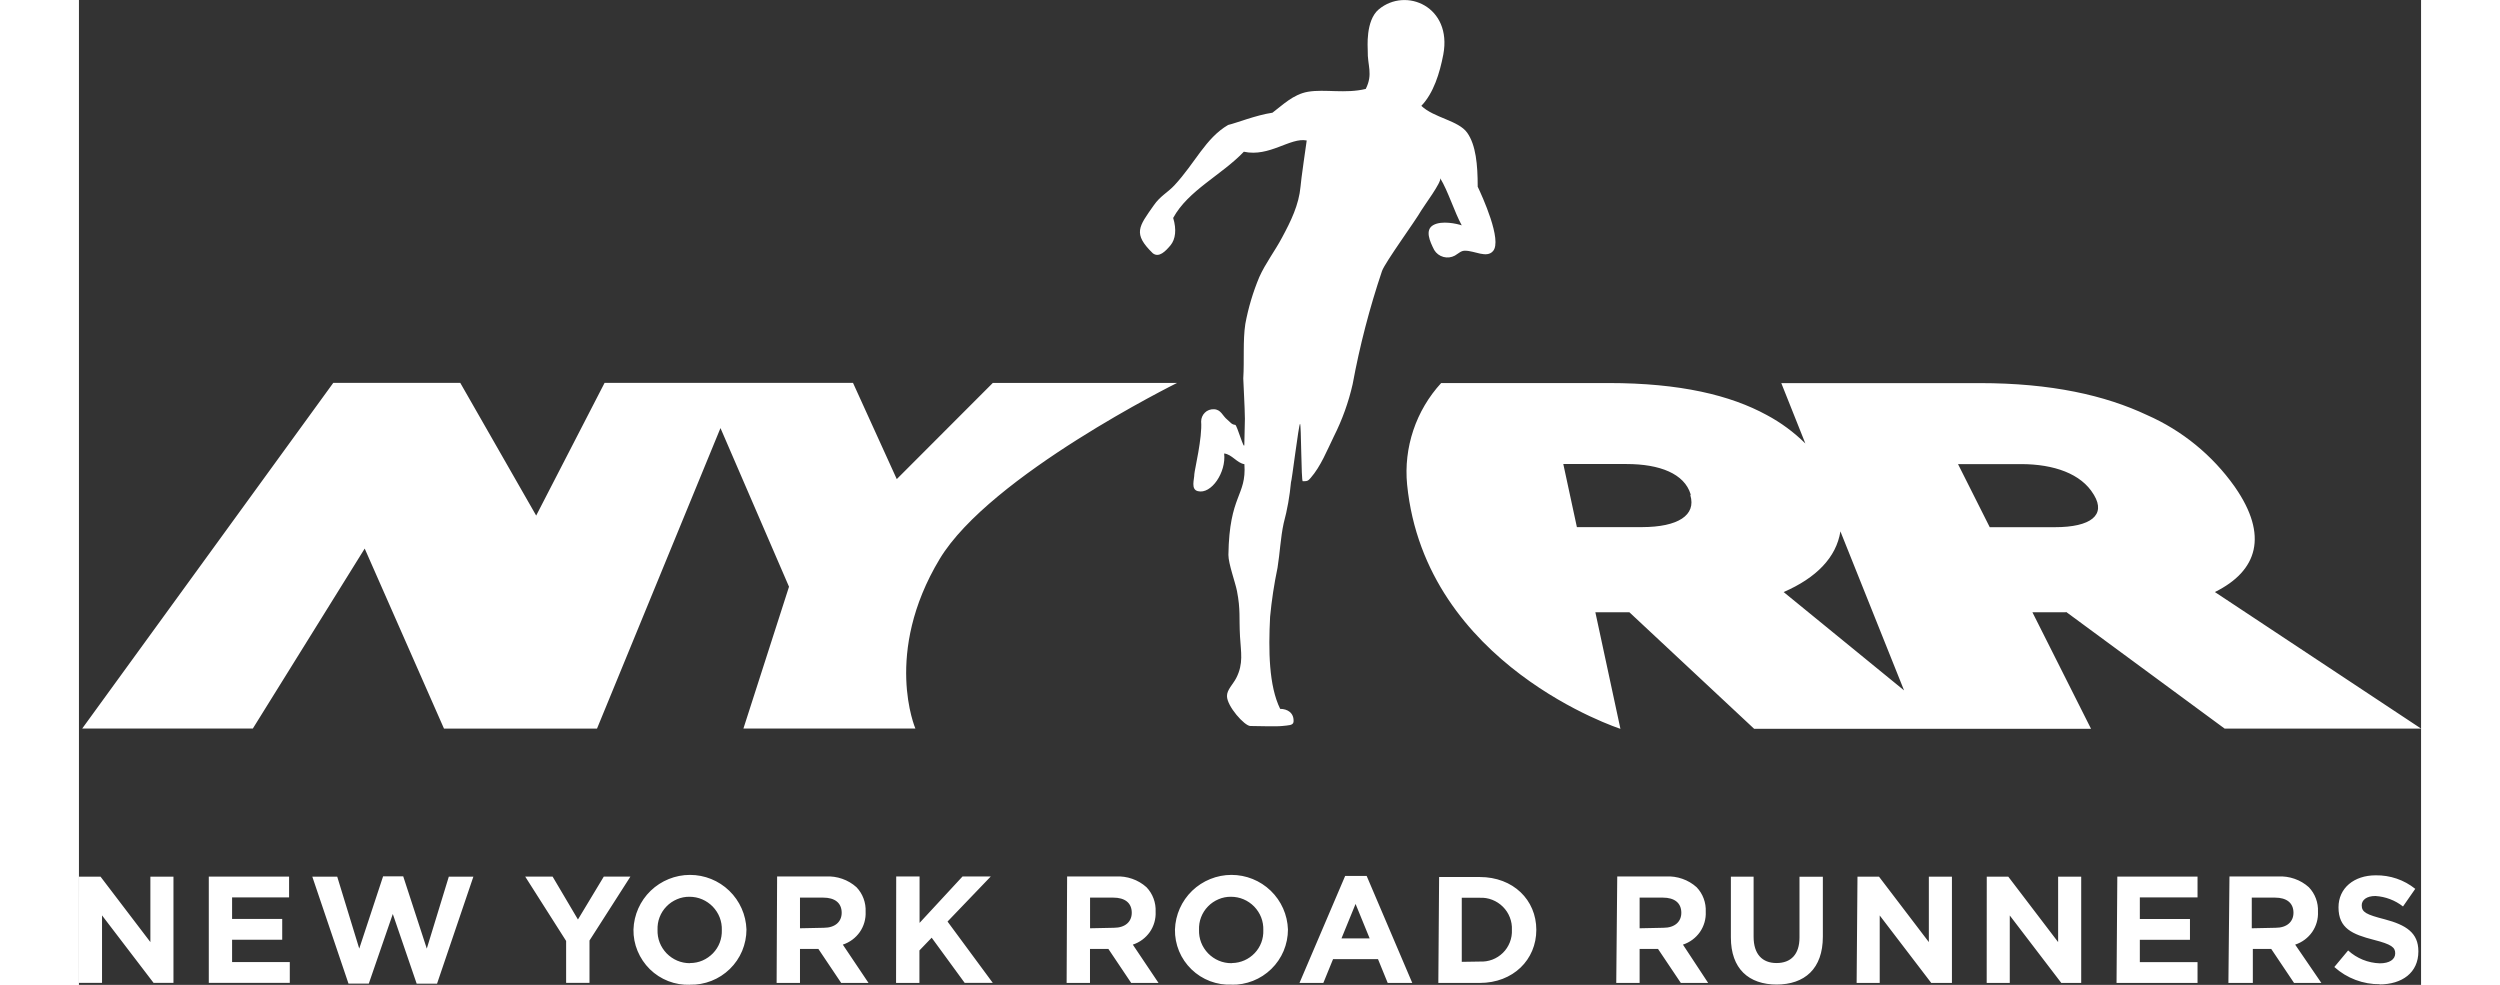 <?xml version="1.0" encoding="UTF-8"?><svg xmlns="http://www.w3.org/2000/svg" xmlns:xlink="http://www.w3.org/1999/xlink" xmlns:svgjs="http://svgjs.dev/svgjs" version="1.1" width="33px" height="13px" viewBox="0 0 33.08 13.91" aria-hidden="true"><rect x="0" y="0" width="33.08" height="13.91" fill="#333333" stroke="none"/><defs><linearGradient class="cerosgradient" data-cerosgradient="true" id="CerosGradient_id33e4ed58f" gradientUnits="userSpaceOnUse" x1="50%" y1="100%" x2="50%" y2="0%"><stop offset="0%" stop-color="#d1d1d1"/><stop offset="100%" stop-color="#d1d1d1"/></linearGradient><linearGradient/></defs><g><g transform="matrix(1, 0, 0, 1, 0, 0)"><path d="M12.907,5.409h2.602c0,0 -2.641,1.306 -3.352,2.486c-0.801,1.332 -0.343,2.395 -0.343,2.395h-2.429l0.644,-2.003l-0.968,-2.241l-1.744,4.245h-2.161l-1.12,-2.543l-1.58,2.542h-2.41l3.546,-4.882h1.794l1.072,1.874l0.966,-1.874h3.509l0.618,1.359zM28.054,8.648h-0.463l0.828,1.646h-4.758l-1.762,-1.646h-0.481l0.354,1.646c0,0 -2.757,-0.892 -3.013,-3.45c-0.025,-0.259 0.005,-0.521 0.088,-0.768c0.083,-0.247 0.217,-0.474 0.393,-0.666h2.364c1.015,0 1.723,0.173 2.233,0.451c0.201,0.107 0.385,0.243 0.547,0.403l-0.34,-0.853h2.801c1.015,0 1.773,0.173 2.364,0.451c0.496,0.218 0.923,0.567 1.236,1.008l0.009,0.013c0.47,0.679 0.321,1.179 -0.286,1.479l2.913,1.929h-2.775l-2.236,-1.646zM22.763,6.993v-0.013c-0.087,-0.288 -0.434,-0.426 -0.903,-0.426h-0.895l0.192,0.891h0.92c0.509,-0.001 0.768,-0.168 0.682,-0.452zM25.778,9.751l-0.899,-2.246c-0.058,0.369 -0.342,0.658 -0.802,0.857zM27.909,7.446c0.51,0 0.72,-0.173 0.553,-0.452l-0.008,-0.013c-0.173,-0.288 -0.556,-0.426 -1.025,-0.426h-0.889l0.448,0.891zM19.756,2.632c0,-0.303 -0.025,-0.583 -0.148,-0.757c-0.123,-0.174 -0.47,-0.21 -0.648,-0.38c0.173,-0.18 0.26,-0.463 0.31,-0.724c0.128,-0.677 -0.527,-0.958 -0.911,-0.639c-0.191,0.159 -0.155,0.548 -0.156,0.583c-0.006,0.21 0.078,0.329 -0.028,0.541c-0.286,0.07 -0.578,0 -0.815,0.04c-0.211,0.036 -0.362,0.191 -0.503,0.296c-0.235,0.035 -0.509,0.146 -0.626,0.173c-0.319,0.186 -0.466,0.538 -0.759,0.853c-0.094,0.101 -0.199,0.149 -0.291,0.282c-0.213,0.303 -0.299,0.399 -0.014,0.677c0.087,0.068 0.18,-0.028 0.251,-0.113c0.07,-0.086 0.087,-0.221 0.037,-0.386c0.211,-0.389 0.685,-0.606 0.998,-0.935c0.362,0.079 0.655,-0.205 0.888,-0.159c0,0 -0.087,0.601 -0.087,0.649c-0.023,0.26 -0.137,0.491 -0.26,0.72c-0.101,0.191 -0.235,0.364 -0.323,0.561c-0.089,0.213 -0.155,0.434 -0.197,0.661c-0.036,0.234 -0.013,0.52 -0.029,0.77c0,0.044 0.022,0.411 0.023,0.57c0,0.038 -0.008,0.347 -0.008,0.364c0,0.097 -0.103,-0.275 -0.128,-0.278c-0.054,-0.005 -0.068,-0.037 -0.113,-0.074c-0.069,-0.055 -0.087,-0.144 -0.19,-0.147c-0.023,-0.001 -0.046,0.003 -0.068,0.011c-0.022,0.008 -0.042,0.021 -0.058,0.037c-0.017,0.016 -0.03,0.036 -0.039,0.057c-0.009,0.021 -0.014,0.044 -0.014,0.068c0.018,0.228 -0.092,0.68 -0.096,0.742c0,0.076 -0.053,0.216 0.049,0.242c0.19,0.049 0.403,-0.266 0.372,-0.532c0.108,0.011 0.182,0.136 0.286,0.151c0.031,0.455 -0.213,0.425 -0.226,1.281c0,0.125 0.097,0.388 0.121,0.51c0.052,0.267 0.028,0.374 0.043,0.644c0.012,0.22 0.052,0.381 -0.054,0.587c-0.045,0.087 -0.132,0.166 -0.13,0.254c0,0.143 0.248,0.422 0.33,0.422c0.096,0 0.36,0.01 0.45,0c0.09,-0.01 0.153,-0.007 0.16,-0.058c0.01,-0.128 -0.087,-0.184 -0.189,-0.184c-0.16,-0.327 -0.166,-0.823 -0.142,-1.3c0.022,-0.233 0.057,-0.464 0.105,-0.693c0.034,-0.21 0.042,-0.423 0.087,-0.63c0.051,-0.189 0.085,-0.383 0.103,-0.578c0.01,-0.004 0.11,-0.823 0.128,-0.825c0.017,-0.002 0.016,0.812 0.038,0.811c0.065,0 0.075,-0.004 0.112,-0.047c0.144,-0.165 0.232,-0.391 0.328,-0.587c0.118,-0.234 0.207,-0.482 0.265,-0.737c0.1,-0.542 0.239,-1.077 0.415,-1.599c0.046,-0.126 0.473,-0.71 0.554,-0.854c0.031,-0.055 0.296,-0.41 0.267,-0.457c0.11,0.178 0.203,0.482 0.305,0.667c-0.067,-0.023 -0.281,-0.072 -0.402,-0.004c-0.121,0.068 -0.051,0.227 0.013,0.352c0.029,0.048 0.075,0.083 0.13,0.098c0.054,0.015 0.112,0.008 0.162,-0.019c0.057,-0.034 0.087,-0.07 0.144,-0.069c0.136,0 0.305,0.109 0.394,0.006c0.135,-0.149 -0.154,-0.781 -0.217,-0.913zM0,13.882h0.326v-0.953l0.728,0.953h0.281v-1.5h-0.326v0.924l-0.704,-0.924h-0.304zM1.834,13.882h1.144v-0.294h-0.815v-0.315h0.708v-0.294h-0.708v-0.304h0.805v-0.294h-1.134zM3.807,13.892h0.287l0.339,-0.983l0.337,0.984h0.288l0.513,-1.511h-0.347l-0.311,1.016l-0.333,-1.021h-0.284l-0.337,1.021l-0.311,-1.016h-0.352zM6.881,13.882h0.33v-0.598l0.578,-0.903h-0.376l-0.365,0.606l-0.358,-0.606h-0.387l0.578,0.909zM8.628,13.908c0.104,0.003 0.208,-0.016 0.305,-0.054c0.097,-0.038 0.185,-0.095 0.26,-0.168c0.075,-0.073 0.134,-0.16 0.174,-0.255c0.04,-0.096 0.061,-0.199 0.061,-0.303c-0.007,-0.207 -0.094,-0.403 -0.243,-0.547c-0.149,-0.144 -0.348,-0.224 -0.555,-0.224c-0.207,0 -0.406,0.081 -0.555,0.224c-0.149,0.144 -0.236,0.34 -0.243,0.547c-0.002,0.104 0.018,0.208 0.058,0.304c0.04,0.096 0.099,0.184 0.173,0.257c0.074,0.073 0.163,0.13 0.26,0.168c0.097,0.038 0.201,0.055 0.305,0.052zM8.628,13.604c-0.061,-0 -0.122,-0.012 -0.178,-0.036c-0.056,-0.024 -0.107,-0.059 -0.15,-0.103c-0.042,-0.044 -0.076,-0.096 -0.098,-0.153c-0.022,-0.057 -0.032,-0.118 -0.03,-0.179c-0.002,-0.061 0.007,-0.121 0.029,-0.178c0.022,-0.057 0.054,-0.108 0.097,-0.152c0.042,-0.044 0.093,-0.078 0.149,-0.102c0.056,-0.024 0.116,-0.036 0.177,-0.035c0.061,0 0.122,0.012 0.178,0.036c0.056,0.024 0.107,0.059 0.15,0.103c0.042,0.044 0.076,0.096 0.098,0.153c0.022,0.057 0.032,0.118 0.03,0.179c0.002,0.06 -0.008,0.12 -0.029,0.176c-0.021,0.056 -0.054,0.107 -0.096,0.151c-0.042,0.043 -0.092,0.078 -0.147,0.102c-0.055,0.024 -0.115,0.036 -0.175,0.036zM9.854,13.883h0.33v-0.48h0.26l0.322,0.48h0.386l-0.363,-0.541c0.097,-0.032 0.181,-0.094 0.24,-0.178c0.058,-0.084 0.087,-0.185 0.082,-0.287c0.003,-0.063 -0.007,-0.127 -0.029,-0.186c-0.022,-0.06 -0.056,-0.114 -0.1,-0.16c-0.059,-0.053 -0.127,-0.093 -0.202,-0.119c-0.074,-0.026 -0.153,-0.037 -0.232,-0.033h-0.687zM10.184,13.111v-0.433h0.329c0.161,0 0.26,0.073 0.26,0.214c0,0.126 -0.092,0.212 -0.253,0.212zM11.541,13.883h0.33v-0.459l0.173,-0.18l0.466,0.638h0.397l-0.639,-0.866l0.611,-0.637h-0.399l-0.607,0.656v-0.656h-0.33zM13.95,13.883h0.33v-0.48h0.26l0.322,0.48h0.386l-0.363,-0.541c0.097,-0.032 0.181,-0.094 0.24,-0.178c0.058,-0.084 0.087,-0.185 0.082,-0.287c0.003,-0.063 -0.007,-0.127 -0.029,-0.186c-0.022,-0.06 -0.056,-0.114 -0.1,-0.16c-0.059,-0.053 -0.127,-0.093 -0.202,-0.119c-0.074,-0.026 -0.153,-0.037 -0.232,-0.033h-0.687zM14.281,13.111v-0.433h0.329c0.161,0 0.26,0.073 0.26,0.214c0,0.126 -0.092,0.212 -0.253,0.212zM16.276,13.908c0.104,0.003 0.208,-0.016 0.305,-0.054c0.097,-0.038 0.185,-0.095 0.26,-0.168c0.075,-0.073 0.134,-0.16 0.174,-0.255c0.04,-0.096 0.061,-0.199 0.061,-0.303c-0.007,-0.207 -0.094,-0.403 -0.243,-0.547c-0.149,-0.144 -0.348,-0.224 -0.555,-0.224c-0.207,0 -0.406,0.081 -0.555,0.224c-0.149,0.144 -0.236,0.34 -0.243,0.547c-0.002,0.105 0.018,0.209 0.058,0.306c0.04,0.097 0.1,0.184 0.175,0.257c0.075,0.073 0.165,0.13 0.263,0.167c0.098,0.037 0.203,0.054 0.307,0.049zM16.276,13.604c-0.061,-0 -0.122,-0.012 -0.178,-0.036c-0.056,-0.024 -0.107,-0.059 -0.15,-0.103c-0.042,-0.044 -0.076,-0.096 -0.098,-0.153c-0.022,-0.057 -0.032,-0.118 -0.03,-0.179c-0.002,-0.061 0.007,-0.121 0.029,-0.178c0.022,-0.057 0.054,-0.108 0.097,-0.152c0.042,-0.044 0.093,-0.078 0.149,-0.102c0.056,-0.024 0.116,-0.036 0.177,-0.035c0.061,0 0.122,0.012 0.178,0.036c0.056,0.024 0.107,0.059 0.15,0.103c0.042,0.044 0.076,0.096 0.098,0.153c0.022,0.057 0.032,0.118 0.03,0.179c0.002,0.06 -0.007,0.119 -0.028,0.175c-0.021,0.056 -0.053,0.107 -0.094,0.15c-0.041,0.043 -0.09,0.078 -0.145,0.102c-0.054,0.024 -0.113,0.037 -0.173,0.038zM17.239,13.883h0.337l0.137,-0.336h0.635l0.137,0.336h0.347l-0.644,-1.511h-0.304zM17.832,13.254l0.199,-0.487l0.199,0.487zM19.2,13.883h0.585c0.472,0 0.799,-0.328 0.799,-0.75c0,-0.422 -0.326,-0.746 -0.799,-0.746h-0.574zM19.531,13.585v-0.905h0.255c0.06,-0.003 0.12,0.007 0.176,0.029c0.056,0.022 0.107,0.055 0.15,0.098c0.043,0.043 0.076,0.093 0.098,0.15c0.022,0.056 0.032,0.116 0.029,0.176c0.003,0.06 -0.007,0.12 -0.029,0.176c-0.022,0.056 -0.055,0.107 -0.098,0.149c-0.043,0.042 -0.094,0.075 -0.15,0.096c-0.056,0.021 -0.116,0.03 -0.176,0.027zM21.713,13.883h0.33v-0.48h0.26l0.322,0.48h0.386l-0.356,-0.541c0.097,-0.032 0.181,-0.094 0.24,-0.178c0.058,-0.084 0.087,-0.185 0.082,-0.287c0.003,-0.063 -0.007,-0.127 -0.029,-0.186c-0.022,-0.06 -0.056,-0.114 -0.1,-0.16c-0.059,-0.053 -0.127,-0.093 -0.202,-0.119c-0.074,-0.026 -0.153,-0.037 -0.232,-0.033h-0.687zM22.043,13.111v-0.433h0.329c0.161,0 0.26,0.073 0.26,0.214c0,0.126 -0.092,0.212 -0.253,0.212zM23.972,13.906c0.403,0 0.659,-0.223 0.659,-0.677v-0.846h-0.33v0.859c0,0.238 -0.122,0.36 -0.324,0.36c-0.202,0 -0.324,-0.126 -0.324,-0.371v-0.849h-0.321v0.858c0,0.441 0.249,0.666 0.652,0.666zM25.108,13.883h0.326v-0.953l0.728,0.953h0.292v-1.501h-0.326v0.924l-0.704,-0.924h-0.304zM26.945,13.883h0.326v-0.953l0.728,0.953h0.281v-1.501h-0.326v0.924l-0.704,-0.924h-0.304zM28.779,13.883h1.144v-0.294h-0.815v-0.315h0.708v-0.294h-0.708v-0.305h0.815v-0.294h-1.133zM30.359,13.883h0.345v-0.48h0.26l0.322,0.48h0.386l-0.37,-0.541c0.097,-0.032 0.181,-0.094 0.24,-0.178c0.058,-0.084 0.087,-0.185 0.082,-0.287c0.003,-0.063 -0.007,-0.127 -0.029,-0.186c-0.022,-0.06 -0.056,-0.114 -0.1,-0.16c-0.059,-0.053 -0.127,-0.093 -0.202,-0.119c-0.074,-0.026 -0.153,-0.037 -0.232,-0.033h-0.687zM30.689,13.111v-0.433h0.329c0.161,0 0.26,0.073 0.26,0.214c0,0.126 -0.092,0.212 -0.253,0.212zM32.49,13.904c0.324,0 0.552,-0.167 0.552,-0.465v-0.004c0,-0.26 -0.173,-0.371 -0.476,-0.451c-0.26,-0.067 -0.324,-0.099 -0.324,-0.198c0,-0.073 0.067,-0.131 0.193,-0.131c0.142,0.009 0.278,0.06 0.39,0.148l0.173,-0.249c-0.158,-0.127 -0.355,-0.194 -0.558,-0.191c-0.307,0 -0.526,0.18 -0.526,0.452c0,0.298 0.195,0.381 0.498,0.459c0.252,0.064 0.303,0.107 0.303,0.191c0,0.087 -0.082,0.141 -0.217,0.141c-0.166,-0.005 -0.326,-0.07 -0.448,-0.182l-0.195,0.234c0.177,0.159 0.407,0.246 0.645,0.243z" transform="matrix(1,0,0,1,0,0)" fill-rule="nonzero" fill="#ffffff"/></g></g></svg>